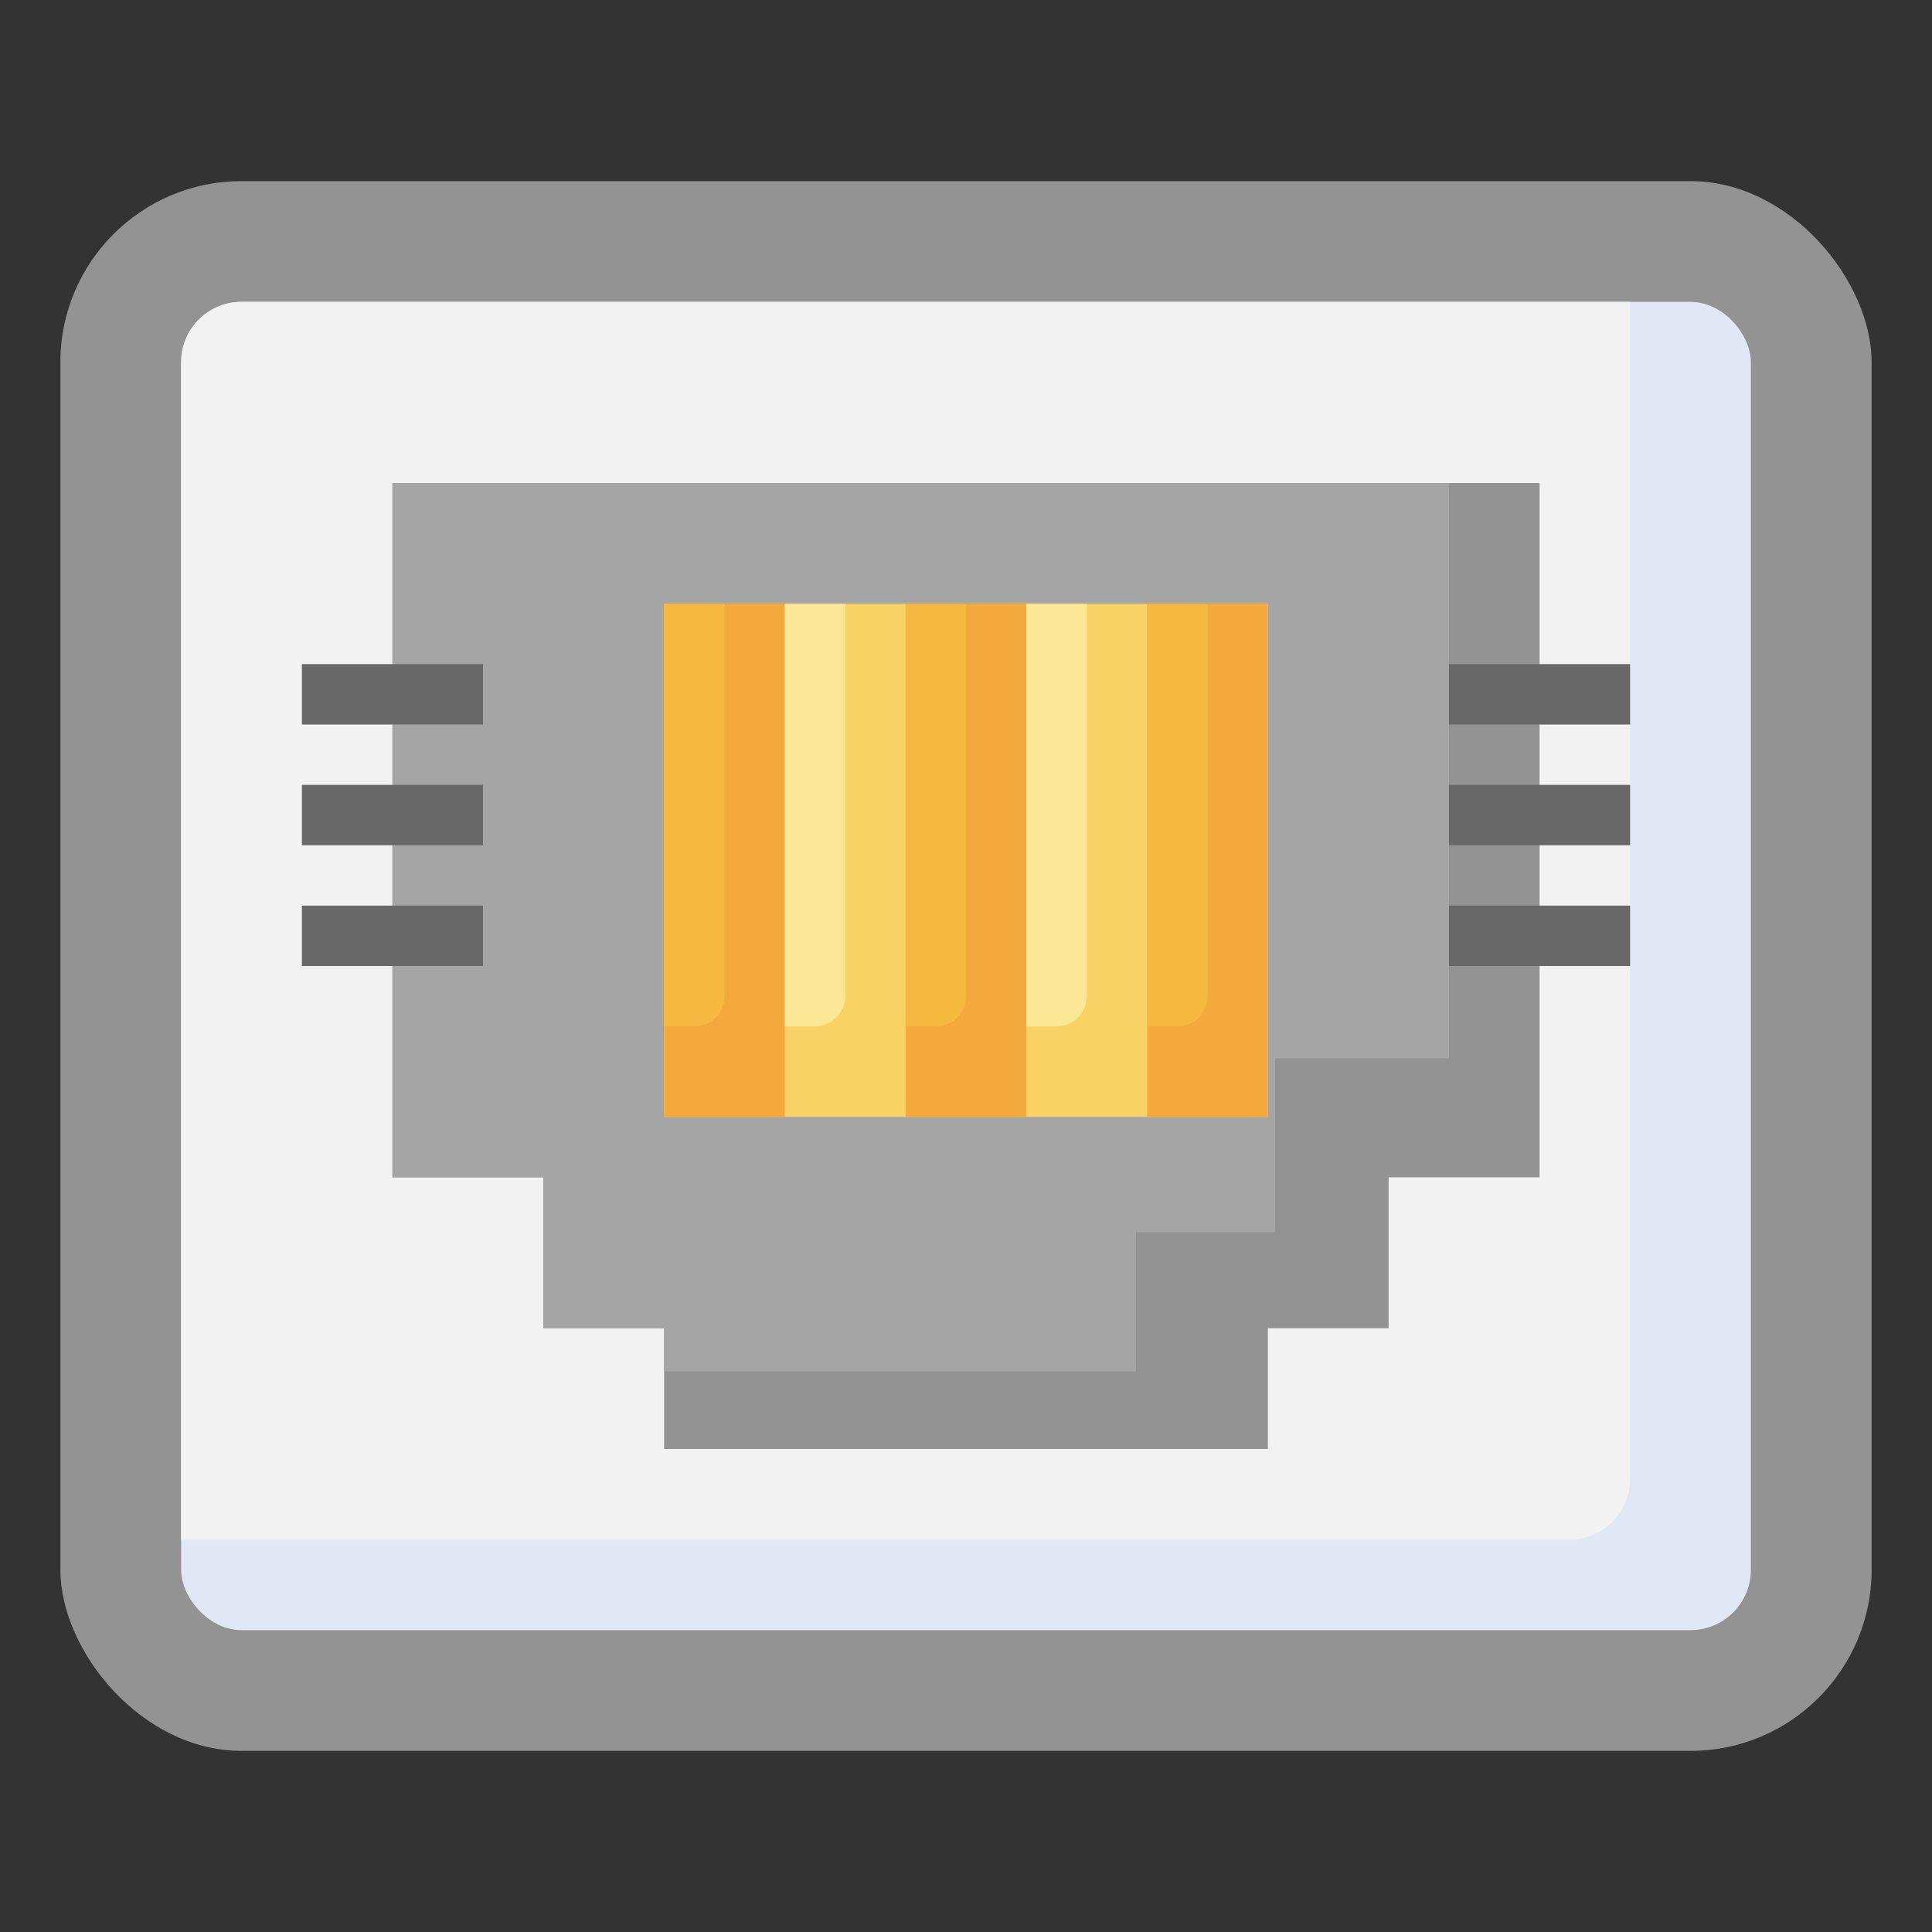<svg id="Layer_3" height="512" viewBox="0 0 64 64" width="512" xmlns="http://www.w3.org/2000/svg" data-name="Layer 3"><rect x="0" y="0" width="64" height="64" fill="#333333" stroke="none"/><rect fill="#939393" height="52" rx="6" width="60" x="2" y="6"/><rect fill="#e2e7f6" height="44" rx="2" width="52" x="6" y="10"/><path d="m8 10a2 2 0 0 0 -2 2v39h46a2 2 0 0 0 2-2v-39z" fill="#f2f2f2"/><path d="m51 16h-38v23h5v5h4v4h20v-4h4v-5h5z" fill="#939393"/><path d="m48 16h-35v23h5v5h4v1.43h15.633v-4.607h4.608v-5.76h5.759z" fill="#a5a5a5"/><path d="m22 20h20v17h-20z" fill="#f9d266"/><path d="m22 20h4v17h-4z" fill="#f4a93c"/><path d="m24 33v-13h-2v14h1a1 1 0 0 0 1-1z" fill="#f6b940"/><path d="m30 20h4v17h-4z" fill="#f4a93c"/><path d="m38 20h4v17h-4z" fill="#f4a93c"/><g fill="#686868"><path d="m10 22h6v2h-6z"/><path d="m10 26h6v2h-6z"/><path d="m10 30h6v2h-6z"/><path d="m48 22h6v2h-6z"/><path d="m48 26h6v2h-6z"/><path d="m48 30h6v2h-6z"/></g><path d="m32 33v-13h-2v14h1a1 1 0 0 0 1-1z" fill="#f6b940"/><path d="m40 33v-13h-2v14h1a1 1 0 0 0 1-1z" fill="#f6b940"/><path d="m36 33v-13h-2v14h1a1 1 0 0 0 1-1z" fill="#fce797"/><path d="m28 33v-13h-2v14h1a1 1 0 0 0 1-1z" fill="#fce797"/></svg>